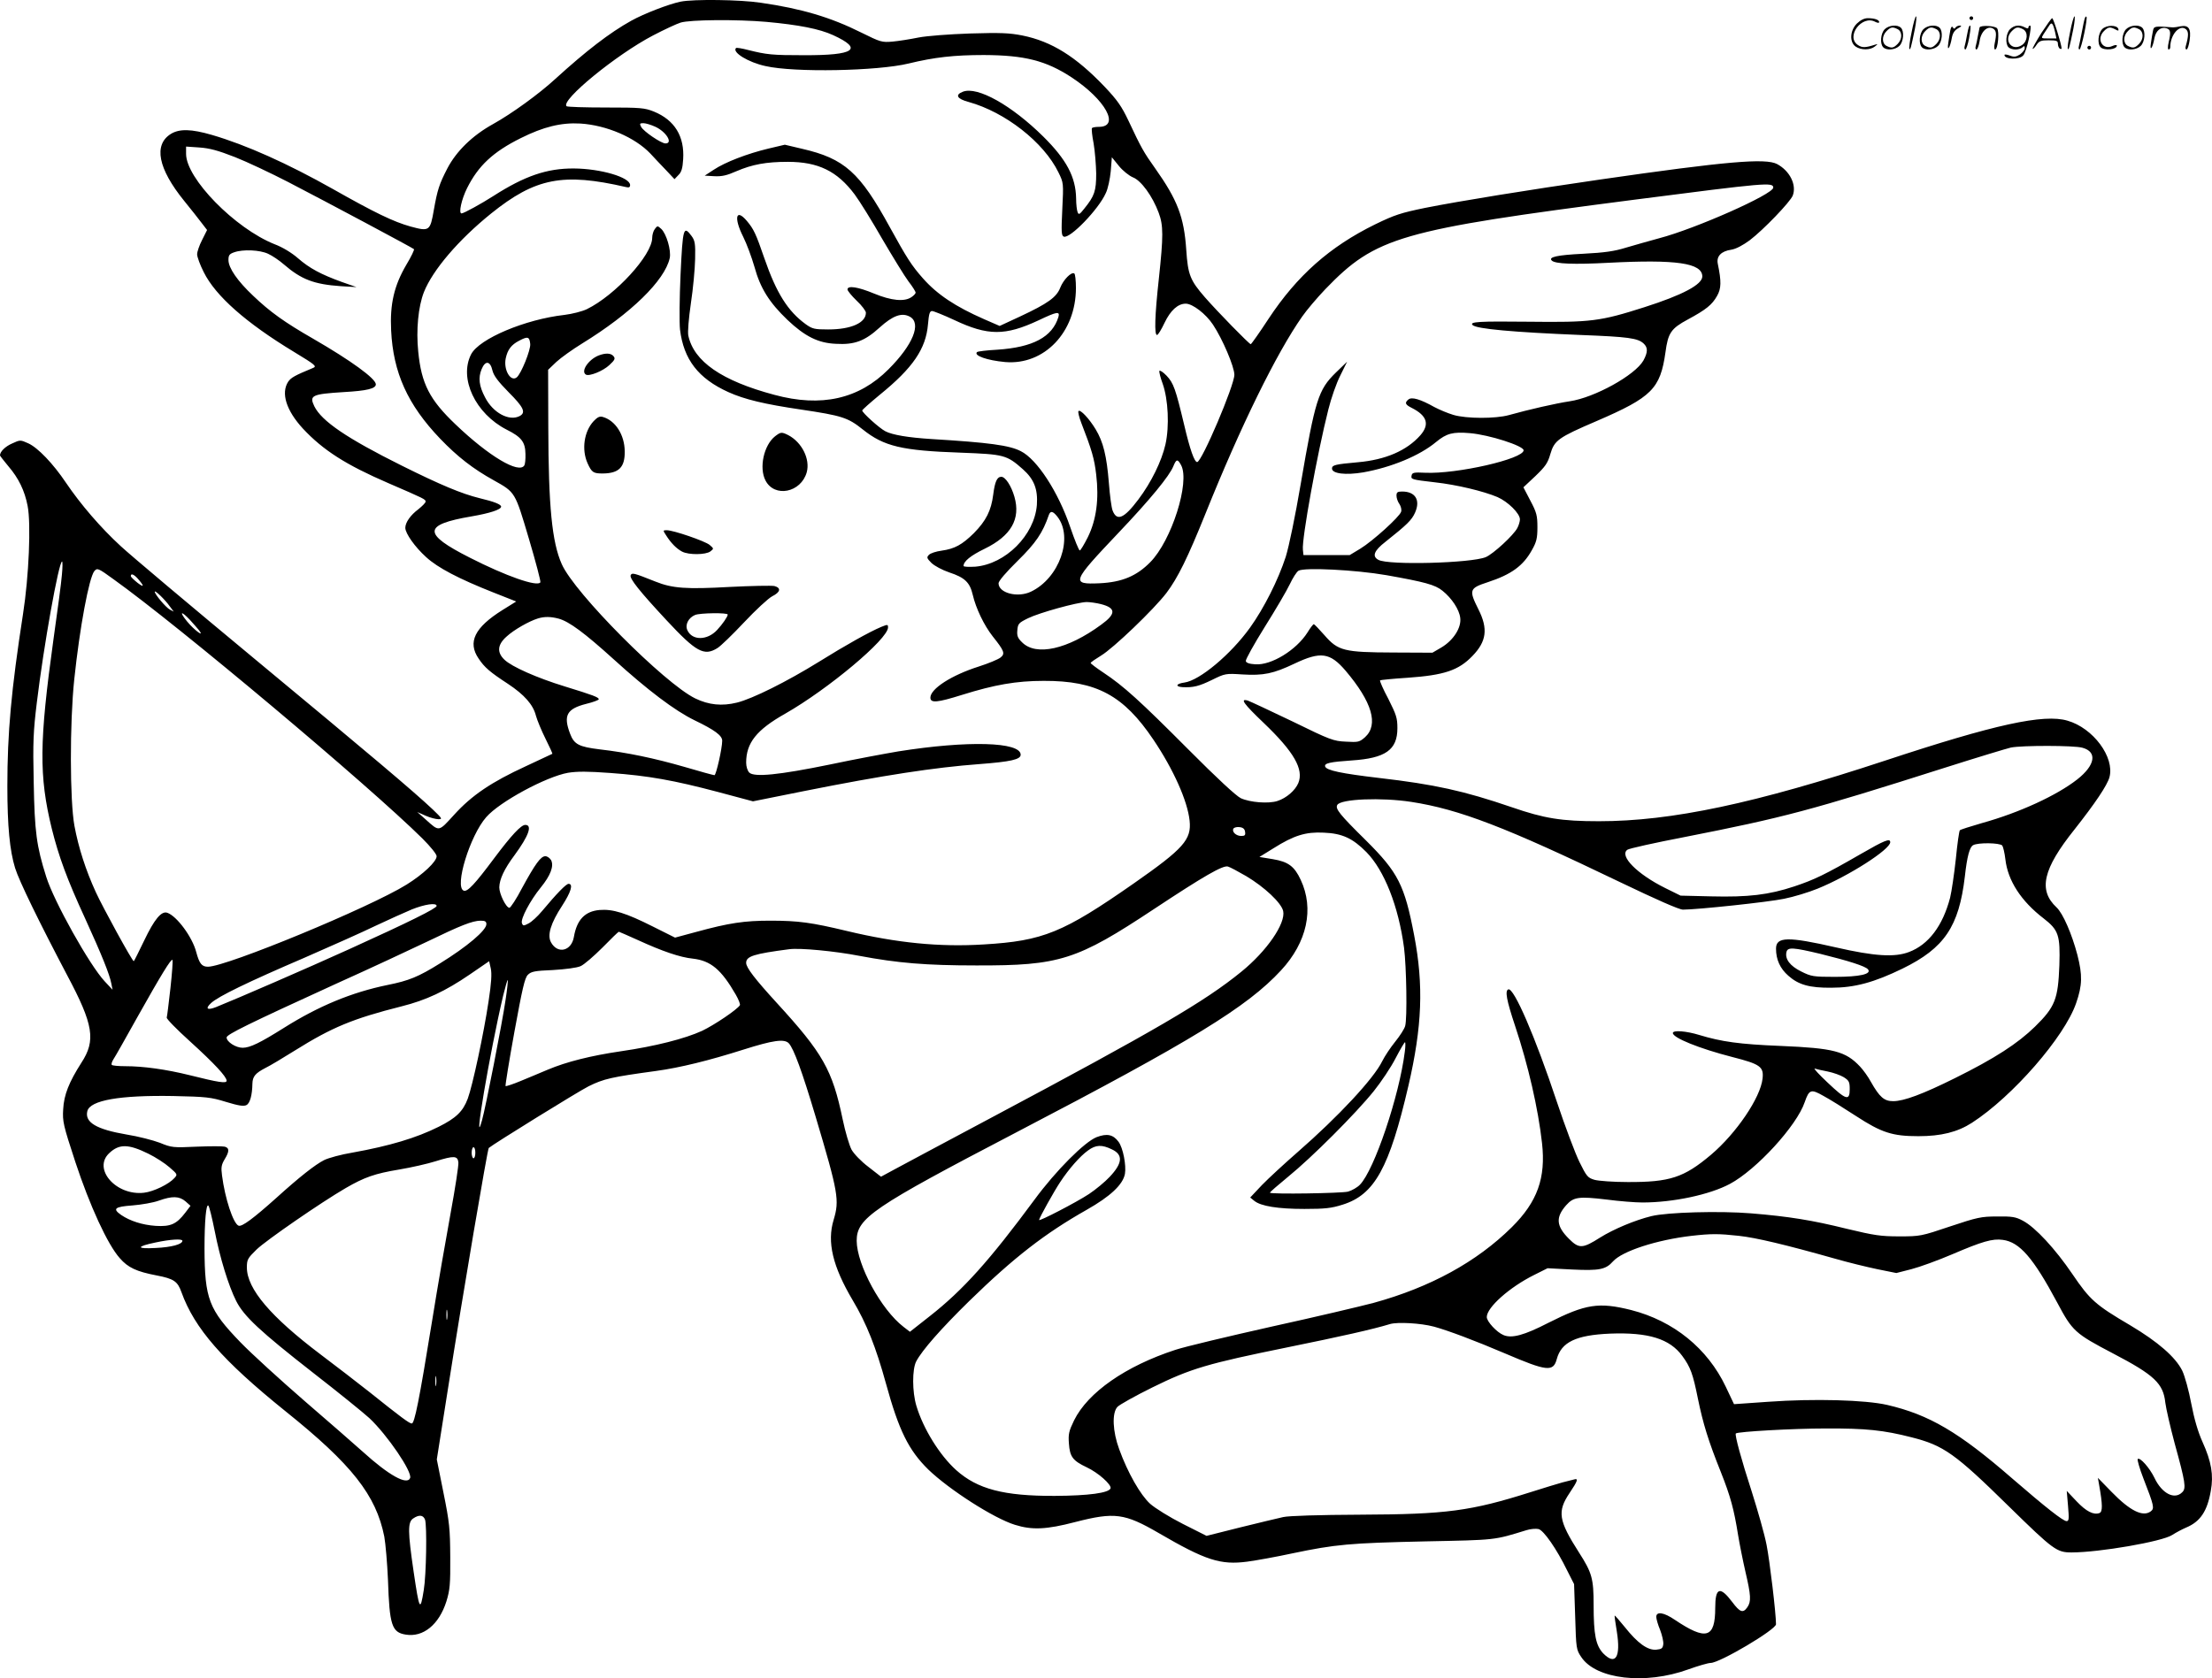 <svg version="1.0" xmlns="http://www.w3.org/2000/svg"
  viewBox="0 0 1200.645 911.172"
 preserveAspectRatio="xMidYMid meet">
<g transform="translate(-0,911.874) scale(0.1,-0.1)"
fill="#000000" stroke="none">
<path d="M3695 9110 c-64 -13 -201 -66 -269 -104 -117 -65 -245 -164 -411
-315 -89 -82 -238 -190 -339 -246 -112 -62 -199 -147 -248 -241 -44 -85 -54
-117 -73 -224 -20 -116 -24 -119 -127 -91 -93 26 -194 75 -422 204 -245 138
-470 239 -655 293 -113 33 -177 34 -223 6 -96 -59 -70 -189 71 -363 36 -44 79
-99 95 -120 l30 -39 -27 -54 c-15 -29 -27 -64 -27 -78 0 -14 16 -58 36 -97 64
-129 229 -275 490 -433 117 -71 125 -78 103 -87 -99 -41 -119 -52 -135 -75
-40 -62 -10 -156 80 -254 110 -118 234 -197 463 -296 199 -86 203 -88 203
-101 0 -6 -18 -24 -39 -41 -43 -32 -71 -72 -71 -101 0 -30 52 -104 113 -159
63 -58 178 -118 365 -192 l124 -49 -74 -46 c-152 -95 -191 -175 -130 -264 32
-48 61 -73 159 -137 89 -59 137 -113 152 -173 7 -25 30 -81 52 -125 22 -44 39
-81 37 -82 -2 -1 -66 -31 -143 -67 -187 -86 -294 -158 -390 -264 -86 -94 -79
-93 -155 -25 l-45 40 45 -20 c25 -11 56 -19 70 -19 23 0 20 4 -31 53 -106 100
-336 294 -964 815 -346 287 -675 564 -729 614 -110 101 -218 227 -298 345 -69
103 -153 191 -205 214 -42 19 -44 19 -87 -1 -37 -16 -66 -44 -66 -65 0 -2 20
-28 45 -58 56 -65 89 -133 105 -216 19 -97 7 -382 -25 -587 -64 -413 -85 -645
-85 -935 0 -216 13 -350 42 -444 22 -71 131 -294 282 -581 144 -270 157 -355
78 -476 -67 -105 -95 -174 -99 -253 -4 -66 0 -85 66 -286 79 -239 175 -448
241 -522 45 -52 91 -73 200 -94 94 -18 114 -32 135 -91 71 -197 223 -371 563
-645 363 -291 493 -457 538 -682 7 -39 16 -145 20 -236 8 -245 21 -284 96
-296 95 -16 181 54 221 180 19 62 22 92 21 241 -1 154 -4 187 -37 350 l-36
180 60 380 c84 534 215 1304 222 1311 24 21 486 307 542 335 83 41 124 50 365
83 132 18 289 57 475 116 161 51 223 60 247 34 27 -30 72 -153 144 -394 125
-419 131 -457 99 -564 -37 -121 -5 -253 103 -436 76 -127 127 -257 181 -453
70 -255 123 -362 230 -467 113 -109 356 -265 470 -300 93 -29 170 -26 327 15
214 55 268 48 454 -60 254 -148 335 -174 480 -155 46 6 157 26 245 45 234 49
311 56 720 65 390 8 372 6 551 61 22 7 51 9 65 6 28 -7 98 -107 156 -226 l37
-73 6 -178 c5 -172 6 -178 33 -218 80 -121 347 -152 581 -67 53 19 108 35 121
35 50 0 355 181 355 210 0 59 -34 344 -51 430 -11 58 -48 187 -80 288 -57 175
-94 311 -87 318 11 10 311 27 488 27 217 1 314 -9 466 -48 174 -44 236 -88
529 -376 241 -236 259 -249 339 -249 151 0 493 59 547 95 20 13 54 31 75 40
77 32 115 89 134 199 16 86 3 160 -45 266 -24 53 -45 124 -61 208 -13 70 -35
150 -49 179 -37 74 -131 156 -282 246 -189 111 -219 138 -314 278 -93 137
-202 255 -269 290 -39 21 -58 24 -140 23 -87 0 -108 -5 -255 -54 -157 -53
-163 -54 -275 -54 -101 0 -135 5 -285 41 -190 47 -314 67 -520 84 -170 14
-455 6 -541 -15 -90 -22 -206 -71 -278 -116 -96 -61 -115 -62 -170 -7 -69 69
-73 116 -15 182 40 45 68 49 219 31 68 -9 156 -16 195 -16 166 0 365 42 475
101 144 77 363 316 406 444 24 69 34 72 101 34 32 -17 112 -67 178 -110 138
-90 197 -109 338 -109 123 0 212 22 291 73 221 143 502 466 565 649 34 98 35
152 7 262 -30 114 -78 225 -113 258 -101 94 -74 209 97 423 112 142 178 240
190 284 29 108 -88 267 -228 307 -129 38 -394 -20 -987 -216 -709 -234 -1163
-330 -1556 -330 -203 0 -297 15 -473 76 -260 89 -419 124 -721 159 -204 24
-285 41 -292 62 -6 18 27 25 144 33 183 12 248 57 248 175 0 56 -6 73 -49 159
-28 52 -48 98 -45 101 3 2 70 9 150 14 198 14 276 40 351 118 77 79 86 148 33
253 -53 106 -50 115 51 148 128 42 192 89 239 174 25 44 30 64 30 124 0 63 -4
80 -38 144 l-38 73 65 61 c54 52 67 70 81 119 22 75 42 90 252 180 299 129
345 175 373 373 14 105 30 129 121 178 100 54 132 80 159 128 23 40 24 78 4
175 -8 40 18 68 73 76 26 4 63 24 100 51 75 57 220 208 234 243 22 58 -16 134
-85 171 -62 33 -276 15 -961 -84 -393 -57 -758 -116 -950 -154 -131 -27 -165
-38 -270 -89 -247 -121 -425 -279 -580 -514 -49 -75 -93 -137 -96 -137 -8 0
-181 177 -249 255 -80 92 -92 122 -101 257 -12 179 -48 272 -169 443 -62 87
-76 112 -144 257 -38 80 -60 112 -132 188 -155 162 -286 244 -444 276 -71 14
-118 16 -285 11 -114 -4 -234 -13 -280 -22 -44 -9 -107 -19 -140 -22 -58 -5
-65 -3 -170 49 -166 83 -324 130 -546 162 -112 17 -364 20 -434 6z m465 -110
c175 -16 288 -38 362 -72 166 -76 117 -110 -158 -109 -173 0 -202 3 -302 28
-34 9 -65 14 -67 11 -23 -23 67 -78 160 -98 157 -36 609 -27 777 14 140 34
247 46 408 46 221 -1 337 -30 476 -121 184 -121 266 -269 148 -269 -18 0 -35
-3 -37 -7 -3 -5 1 -42 9 -83 7 -41 13 -115 14 -163 0 -95 -9 -122 -64 -190
-26 -33 -31 -36 -37 -20 -4 10 -8 43 -8 74 -2 117 -52 211 -178 336 -172 170
-357 274 -436 244 -45 -17 -33 -39 31 -56 198 -55 407 -218 487 -382 28 -57
28 -58 21 -200 -6 -123 -5 -144 8 -149 33 -13 189 148 228 236 12 24 23 78 27
119 l6 76 38 -47 c21 -26 55 -53 76 -62 45 -17 107 -103 140 -192 26 -69 26
-127 1 -359 -22 -200 -25 -305 -10 -305 6 0 24 30 41 66 32 67 72 104 115 104
37 0 109 -55 148 -114 52 -78 116 -229 116 -272 0 -58 -177 -474 -202 -474
-15 0 -39 68 -70 200 -47 197 -58 229 -96 269 -19 20 -37 31 -39 26 -2 -6 6
-38 18 -70 30 -85 37 -230 15 -329 -21 -92 -77 -206 -147 -299 -78 -104 -117
-120 -140 -60 -6 15 -15 82 -20 148 -12 150 -31 225 -72 293 -35 58 -83 109
-93 99 -4 -4 3 -33 15 -64 57 -147 71 -194 81 -281 16 -133 1 -245 -45 -339
-20 -40 -40 -73 -44 -73 -5 0 -28 57 -52 127 -65 191 -180 368 -268 412 -62
32 -172 47 -486 66 -125 8 -210 22 -249 42 -32 16 -126 101 -126 113 0 4 43
42 95 85 180 146 251 250 262 383 5 56 9 72 22 72 8 0 63 -22 121 -49 182 -86
276 -86 456 -2 101 48 118 51 109 19 -33 -109 -138 -165 -332 -178 -56 -3
-106 -9 -110 -13 -19 -19 55 -45 153 -54 212 -18 384 162 384 402 0 41 -4 76
-9 79 -16 10 -59 -34 -76 -77 -20 -52 -67 -86 -219 -157 l-110 -51 -85 37
c-155 68 -254 134 -331 221 -62 70 -88 111 -180 278 -163 298 -246 373 -477
426 l-93 22 -89 -21 c-113 -27 -234 -73 -297 -115 l-49 -32 52 -3 c41 -2 68 4
120 27 86 37 162 51 279 51 165 0 268 -50 363 -177 27 -36 95 -146 151 -244
57 -97 120 -200 141 -228 22 -28 39 -56 39 -61 0 -5 -10 -16 -22 -24 -38 -27
-110 -20 -204 19 -87 36 -144 45 -144 22 0 -7 23 -35 50 -61 28 -26 50 -56 50
-65 0 -55 -80 -91 -205 -91 -74 0 -86 3 -121 28 -98 71 -160 170 -225 358 -46
134 -58 159 -95 203 -60 71 -72 17 -20 -86 19 -38 46 -111 61 -163 32 -117 81
-194 179 -288 95 -90 167 -126 263 -130 101 -6 157 15 237 88 73 66 121 83
165 59 64 -36 16 -153 -116 -285 -161 -162 -365 -208 -620 -139 -285 76 -437
181 -467 322 -4 18 2 93 14 175 12 79 22 187 23 240 2 84 -1 100 -19 125 -44
59 -48 46 -60 -207 -6 -129 -7 -265 -3 -301 20 -162 99 -265 262 -339 88 -40
198 -66 395 -95 221 -33 254 -43 335 -108 115 -92 212 -115 532 -126 235 -9
249 -12 337 -90 61 -54 82 -109 76 -194 -13 -164 -170 -321 -334 -335 -36 -2
-64 -1 -64 4 0 25 38 56 114 93 144 70 197 162 162 283 -17 59 -49 108 -71
108 -23 0 -35 -26 -44 -97 -11 -87 -39 -142 -105 -209 -64 -63 -104 -85 -175
-95 -30 -4 -61 -14 -69 -23 -13 -13 -12 -18 14 -44 17 -16 58 -38 96 -51 85
-28 112 -54 128 -122 17 -73 61 -165 108 -225 63 -79 69 -94 43 -115 -12 -10
-65 -32 -118 -49 -148 -47 -263 -121 -263 -169 0 -31 38 -27 172 15 176 55
294 76 443 76 287 1 434 -79 596 -320 109 -162 185 -333 196 -439 11 -103 -33
-152 -302 -340 -384 -268 -493 -313 -815 -332 -240 -15 -472 8 -743 73 -192
46 -263 56 -416 56 -140 0 -223 -12 -402 -61 l-115 -31 -120 60 c-147 74 -218
96 -290 90 -79 -7 -123 -53 -139 -146 -13 -77 -88 -95 -124 -30 -22 39 -2 104
60 199 48 74 62 119 35 119 -13 0 -63 -51 -144 -148 -24 -29 -57 -59 -73 -67
-27 -14 -30 -14 -36 1 -9 23 45 124 102 194 53 65 73 117 56 149 -7 11 -20 21
-31 21 -25 0 -55 -42 -126 -172 -31 -60 -63 -108 -69 -108 -18 0 -55 75 -55
111 1 44 27 100 83 175 77 105 98 164 58 164 -23 0 -75 -56 -168 -180 -105
-141 -146 -185 -166 -177 -52 20 34 299 122 399 73 84 326 220 444 241 51 8
106 8 229 -1 208 -15 346 -40 584 -103 l191 -51 279 56 c431 86 708 128 948
146 171 13 226 25 226 51 0 70 -287 78 -665 18 -71 -12 -238 -43 -370 -71
-278 -57 -411 -70 -438 -44 -10 10 -17 33 -17 54 0 107 56 178 212 266 233
133 558 405 558 468 0 17 -2 17 -37 3 -64 -27 -193 -99 -339 -190 -173 -107
-359 -200 -444 -221 -81 -20 -153 -13 -227 23 -167 82 -655 572 -724 729 -53
119 -72 313 -73 742 l-1 313 45 43 c25 23 88 68 140 100 265 163 448 342 475
463 9 42 -18 133 -46 159 -20 18 -21 18 -35 -1 -8 -10 -14 -32 -14 -47 0 -94
-201 -313 -355 -388 -25 -12 -80 -26 -121 -31 -213 -24 -463 -129 -507 -214
-67 -131 23 -322 193 -409 80 -40 101 -67 102 -132 1 -28 -2 -56 -6 -62 -29
-48 -193 50 -373 222 -141 134 -186 221 -203 396 -12 117 0 244 31 323 48 120
187 283 364 426 241 194 391 223 733 144 16 -4 22 -1 22 11 0 42 -159 89 -305
90 -147 1 -268 -41 -438 -150 -64 -41 -160 -94 -172 -94 -17 0 0 77 30 137 61
122 141 197 292 272 122 61 219 85 323 79 142 -9 296 -75 380 -163 20 -22 58
-62 84 -89 l47 -50 21 22 c17 16 23 37 26 86 8 124 -46 213 -159 259 -50 20
-70 22 -261 22 -113 0 -209 3 -213 7 -33 32 270 280 469 384 61 32 128 63 150
70 51 16 306 18 466 4z m-604 -569 c60 -27 99 -91 56 -91 -23 0 -119 65 -132
90 -9 17 -8 20 12 20 13 0 42 -9 64 -19z m-2281 -165 c66 -26 197 -88 290
-136 216 -112 675 -357 682 -364 3 -3 -15 -41 -41 -84 -67 -114 -90 -214 -83
-357 11 -230 90 -404 266 -588 94 -98 179 -164 291 -226 118 -66 115 -62 191
-318 37 -125 65 -231 62 -236 -16 -26 -187 34 -383 134 -257 130 -255 179 9
224 99 17 161 37 161 53 0 12 -37 27 -117 46 -97 24 -210 71 -423 177 -297
148 -434 241 -474 322 -28 59 -14 66 160 77 126 7 174 19 174 42 0 31 -135
129 -339 247 -157 90 -236 147 -327 234 -85 80 -134 151 -134 194 0 26 5 33
31 42 48 17 139 13 184 -8 22 -10 61 -36 86 -58 95 -82 164 -108 309 -118 l85
-5 -80 28 c-113 41 -175 74 -238 129 -33 29 -84 60 -127 76 -215 86 -480 357
-480 490 l0 40 73 -5 c55 -4 100 -16 192 -52z m8350 -166 c0 -36 -424 -224
-620 -275 -55 -15 -136 -38 -180 -51 -61 -19 -114 -27 -232 -33 -142 -7 -190
-18 -170 -37 18 -18 120 -22 307 -12 368 19 509 -1 510 -74 0 -44 -107 -101
-314 -167 -241 -77 -290 -83 -628 -79 -270 3 -323 0 -305 -18 20 -21 221 -39
587 -54 258 -10 309 -17 341 -46 24 -22 24 -47 -1 -93 -46 -80 -265 -201 -400
-221 -74 -11 -223 -45 -330 -75 -72 -20 -230 -20 -301 1 -30 9 -76 28 -104 43
-75 42 -122 56 -140 41 -22 -18 -18 -28 18 -46 83 -42 98 -89 47 -148 -74 -84
-190 -134 -340 -147 -122 -11 -140 -15 -140 -34 0 -28 74 -37 169 -21 152 27
306 90 396 165 57 47 91 56 184 48 105 -9 291 -69 291 -93 0 -47 -363 -130
-535 -122 -60 3 -70 1 -73 -15 -4 -21 -2 -22 127 -37 118 -13 263 -48 339 -80
57 -25 122 -89 122 -121 0 -11 -6 -32 -14 -47 -21 -40 -130 -140 -171 -158
-79 -33 -529 -45 -583 -15 -36 19 -24 50 38 98 117 93 143 118 161 159 30 68
1 114 -70 114 -26 0 -31 -4 -31 -23 0 -12 7 -33 16 -45 8 -12 13 -31 9 -42 -9
-28 -154 -159 -221 -200 l-58 -35 -126 0 -125 0 -3 29 c-7 57 78 524 138 761
15 61 44 144 65 185 l37 75 -61 -59 c-96 -94 -112 -146 -191 -606 -30 -176
-63 -335 -81 -394 -41 -126 -118 -279 -194 -385 -105 -146 -274 -287 -356
-298 -45 -6 -52 -22 -11 -25 59 -3 90 5 160 39 71 35 75 36 165 30 116 -7 168
4 284 59 141 67 192 60 276 -38 145 -171 181 -294 106 -362 -30 -26 -36 -28
-103 -24 -68 3 -85 9 -291 110 -121 58 -230 109 -242 113 -45 13 -22 -18 87
-122 163 -156 218 -251 187 -326 -17 -40 -64 -81 -113 -97 -48 -16 -149 -8
-199 15 -25 12 -129 108 -285 265 -263 264 -351 344 -461 417 -38 25 -69 49
-69 52 0 4 25 21 56 40 67 40 286 250 355 340 62 82 116 192 213 433 190 473
385 870 524 1068 25 36 82 103 126 149 274 284 403 321 1681 486 713 92 750
95 750 65z m-6747 -849 c3 -32 -49 -161 -73 -181 -33 -27 -73 41 -60 103 10
47 30 74 73 96 47 25 56 22 60 -18z m-205 -144 c7 -28 30 -59 88 -118 81 -81
95 -110 60 -129 -57 -30 -145 17 -188 101 -33 62 -38 107 -19 153 20 49 47 46
59 -7z m3738 -514 c49 -92 -52 -410 -168 -527 -74 -75 -153 -108 -274 -114
-158 -7 -152 6 102 274 172 181 277 309 298 362 16 39 23 40 42 5z m-672 -279
c89 -113 11 -335 -144 -408 -72 -34 -175 -7 -175 46 0 12 40 59 103 121 99 97
137 153 170 250 9 24 22 21 46 -9z m-5403 -316 c-3 -39 -24 -198 -46 -352 -77
-555 -79 -740 -9 -1026 38 -152 82 -273 182 -490 89 -195 132 -302 141 -350
l7 -35 -43 46 c-82 88 -275 433 -317 567 -53 168 -63 243 -68 512 -5 222 -2
279 17 435 37 307 119 765 137 765 3 0 3 -32 -1 -72z m280 -24 c355 -254 1386
-1120 1677 -1408 45 -45 77 -85 77 -96 0 -29 -73 -98 -163 -154 -199 -124
-976 -445 -1078 -446 -34 0 -47 17 -64 80 -21 81 -105 195 -157 213 -32 11
-70 -35 -125 -150 -30 -62 -55 -113 -57 -113 -8 0 -167 290 -206 375 -55 120
-94 242 -116 360 -25 136 -26 557 -1 795 30 284 80 551 109 588 16 18 20 17
104 -44z m6909 22 c208 -37 265 -52 305 -85 50 -40 91 -102 96 -147 7 -53 -37
-122 -103 -161 l-48 -28 -210 1 c-271 1 -302 9 -376 94 -29 33 -55 60 -58 60
-3 0 -19 -20 -34 -45 -61 -96 -196 -179 -283 -173 -34 2 -50 8 -52 18 -1 9 45
92 103 185 59 94 120 198 136 232 16 34 37 67 47 73 31 19 310 5 477 -24z
m-6778 -18 c37 -42 37 -52 0 -24 -20 16 -37 32 -37 37 0 16 16 10 37 -13z
m175 -152 l21 -28 -21 11 c-21 11 -82 83 -82 97 0 11 57 -44 82 -80z m5053 13
c83 -21 84 -53 2 -112 -182 -134 -353 -172 -429 -96 -24 23 -29 36 -26 66 3
35 7 40 58 65 61 30 267 87 318 88 18 0 53 -5 77 -11z m-4944 -86 c19 -21 42
-47 50 -57 31 -41 -27 2 -65 48 -45 55 -34 61 15 9z m2001 7 c58 -16 141 -78
298 -220 186 -169 333 -280 440 -332 110 -53 150 -83 150 -111 0 -41 -33 -187
-42 -187 -5 0 -79 20 -163 45 -163 47 -311 78 -459 95 -114 14 -140 27 -162
86 -37 98 -18 134 87 161 38 9 69 21 69 25 0 11 -29 22 -185 70 -150 46 -288
107 -327 145 -42 40 -38 82 12 126 39 36 121 83 170 98 36 11 70 10 112 -1z
m8271 -701 c82 -22 70 -95 -28 -172 -111 -87 -315 -181 -517 -237 -62 -18
-116 -35 -120 -39 -4 -3 -14 -74 -22 -156 -9 -83 -23 -177 -31 -210 -40 -153
-117 -255 -223 -295 -78 -30 -188 -23 -397 25 -262 60 -325 58 -325 -7 0 -59
22 -108 67 -147 55 -49 115 -66 233 -65 127 0 233 29 387 104 227 111 306 228
338 500 12 109 26 160 45 170 27 15 145 13 158 -2 5 -7 13 -41 17 -75 13 -115
85 -227 208 -321 81 -63 90 -91 85 -254 -7 -184 -23 -226 -132 -333 -94 -92
-219 -173 -435 -280 -173 -86 -277 -125 -335 -125 -49 0 -74 22 -121 105 -15
28 -42 65 -59 83 -78 83 -143 100 -431 112 -224 9 -321 23 -440 59 -71 22
-145 28 -145 11 0 -26 143 -84 322 -130 153 -39 172 -53 165 -117 -11 -104
-143 -298 -280 -414 -147 -124 -224 -149 -452 -148 -77 0 -158 6 -180 12 -37
11 -43 18 -82 97 -23 47 -78 193 -122 325 -118 355 -234 623 -264 612 -19 -7
-10 -58 37 -199 71 -213 125 -448 146 -636 21 -189 -25 -318 -164 -456 -190
-188 -441 -326 -750 -411 -68 -18 -317 -77 -554 -129 -236 -53 -471 -109 -522
-126 -270 -88 -475 -231 -550 -383 -28 -58 -32 -74 -28 -126 5 -72 21 -93 97
-129 62 -29 135 -94 129 -114 -9 -25 -118 -40 -303 -41 -277 -1 -420 37 -535
140 -90 81 -179 225 -216 349 -23 77 -23 198 -1 241 32 61 136 179 288 328
243 237 411 367 637 495 129 73 197 137 208 195 8 46 -10 142 -35 175 -29 39
-62 46 -118 25 -65 -25 -222 -182 -338 -340 -243 -329 -387 -490 -568 -632
l-108 -85 -35 27 c-121 93 -253 336 -254 467 0 123 85 181 865 588 955 498
1254 681 1438 880 142 153 181 335 107 492 -34 73 -67 98 -151 112 l-73 12 76
47 c111 70 175 90 273 85 100 -4 157 -30 232 -106 97 -99 174 -294 204 -519
13 -101 18 -385 6 -425 -4 -15 -28 -53 -54 -85 -26 -32 -57 -79 -70 -105 -45
-94 -239 -302 -458 -493 -71 -62 -159 -143 -195 -180 l-64 -68 22 -18 c36 -29
128 -44 272 -44 113 0 147 4 207 23 174 54 254 199 358 647 74 320 83 543 31
815 -52 273 -87 342 -261 515 -144 142 -169 173 -156 194 20 32 239 41 401 16
260 -40 513 -137 1134 -436 198 -95 320 -149 341 -149 77 0 464 41 549 59 51
10 133 35 182 55 170 69 394 213 394 252 0 23 -30 11 -160 -64 -194 -112 -253
-140 -361 -176 -139 -46 -250 -59 -451 -54 l-166 4 -83 41 c-153 76 -251 175
-206 208 9 7 149 38 310 69 540 106 686 145 1412 376 176 56 338 105 360 110
59 12 344 12 388 -1z m-4545 -456 c3 -19 -1 -23 -21 -23 -28 0 -52 23 -42 40
4 6 19 10 33 8 19 -2 28 -10 30 -25z m6 -241 c99 -59 191 -145 201 -190 14
-67 -89 -217 -227 -329 -200 -163 -466 -318 -1358 -793 -250 -133 -487 -260
-526 -281 l-72 -39 -68 53 c-40 30 -79 71 -92 94 -12 23 -34 96 -48 164 -56
269 -107 359 -359 634 -116 127 -165 190 -165 216 0 36 42 49 233 74 58 8 248
-10 382 -36 207 -39 361 -52 635 -52 452 -1 544 28 965 307 269 178 373 238
400 230 11 -3 56 -27 99 -52z m-4394 -162 c0 -13 -149 -87 -473 -234 -229
-104 -607 -268 -724 -315 -48 -19 -61 -9 -27 22 39 36 197 113 507 246 142 62
315 139 385 173 70 33 159 73 197 89 70 28 135 38 135 19z m270 -99 c0 -33
-103 -121 -252 -213 -117 -73 -169 -94 -284 -117 -195 -40 -374 -114 -563
-233 -129 -81 -184 -108 -224 -108 -37 0 -87 32 -87 56 0 16 118 74 593 291
187 84 409 188 495 229 184 89 245 113 290 114 25 0 32 -4 32 -19z m824 -87
c131 -60 227 -93 296 -100 98 -11 155 -59 234 -196 15 -26 25 -52 22 -57 -15
-24 -138 -107 -205 -139 -94 -43 -255 -84 -441 -111 -163 -24 -295 -57 -397
-100 -37 -16 -103 -43 -146 -61 -43 -18 -80 -30 -83 -28 -2 3 19 135 48 294
43 235 56 293 73 310 18 18 37 22 136 26 67 4 130 12 150 21 19 8 72 54 119
101 46 47 86 86 89 86 2 0 49 -21 105 -46z m6416 -74 c154 -38 245 -67 259
-84 22 -26 -45 -41 -179 -41 -117 0 -129 2 -183 29 -61 30 -90 68 -80 107 7
26 36 24 183 -11z m-8955 -187 c-9 -81 -18 -153 -20 -159 -2 -7 55 -65 127
-130 132 -120 198 -191 198 -213 0 -16 -44 -9 -200 30 -129 32 -252 49 -351
49 -36 0 -69 3 -72 7 -4 3 0 17 9 31 9 13 67 116 130 229 128 228 183 318 190
310 3 -3 -2 -72 -11 -154z m1727 -70 c-26 -175 -87 -459 -113 -529 -26 -70
-64 -106 -158 -153 -122 -61 -267 -104 -467 -140 -61 -10 -131 -29 -155 -41
-49 -25 -133 -91 -259 -205 -125 -112 -187 -158 -205 -151 -29 11 -74 148 -90
273 -6 44 -3 58 14 87 26 42 27 62 1 69 -12 3 -80 3 -153 0 -127 -6 -136 -5
-199 21 -37 14 -118 35 -181 45 -164 28 -228 66 -213 127 15 59 176 87 466 82
179 -4 203 -6 287 -32 69 -21 96 -25 111 -17 19 10 31 54 32 116 1 39 16 57
70 85 25 12 98 56 162 96 200 125 313 172 578 239 132 33 237 82 370 173 l105
72 9 -40 c6 -28 3 -79 -12 -177z m92 6 c-18 -124 -108 -583 -128 -654 -51
-182 42 368 115 678 12 49 23 87 25 85 2 -2 -3 -51 -12 -109z m4881 -281 c-30
-240 -165 -640 -243 -721 -14 -15 -44 -32 -65 -38 -36 -9 -415 -15 -424 -6 -2
2 43 41 99 87 127 103 368 344 465 465 40 50 93 129 118 178 25 48 48 87 51
87 3 0 3 -24 -1 -52z m2296 -107 c30 -6 69 -20 87 -31 28 -18 32 -25 32 -65 0
-65 -20 -59 -120 36 -47 44 -78 78 -70 76 9 -3 40 -10 71 -16z m-9116 -446
c39 -19 90 -52 115 -74 44 -38 44 -39 27 -58 -29 -33 -113 -74 -165 -80 -151
-18 -281 129 -189 215 54 51 104 50 212 -3z m5231 23 c61 -29 57 -75 -13 -149
-25 -27 -76 -69 -112 -93 -70 -46 -271 -150 -271 -141 0 10 82 157 114 205 48
73 108 141 151 172 43 32 76 33 131 6z m-3456 -18 c0 -16 -4 -30 -10 -30 -5 0
-10 14 -10 30 0 17 5 30 10 30 6 0 10 -13 10 -30z m-92 -52 c2 -15 -17 -139
-42 -275 -25 -136 -71 -401 -101 -588 -70 -432 -95 -555 -110 -555 -13 0 -60
35 -230 171 -66 52 -185 144 -265 204 -270 204 -400 356 -400 472 0 43 4 50
53 98 52 50 349 255 483 333 102 59 158 79 291 101 65 11 154 31 198 45 99 31
119 30 123 -6z m-1481 -212 l27 -24 -28 -37 c-48 -63 -80 -77 -161 -72 -73 5
-140 27 -187 59 -49 34 -36 45 61 52 49 4 113 15 143 26 73 26 111 25 145 -4z
m158 -159 c29 -149 75 -298 117 -382 42 -83 130 -165 418 -390 134 -104 271
-215 305 -246 97 -91 234 -292 221 -325 -16 -41 -116 15 -256 142 -47 42 -191
168 -320 279 -129 112 -285 254 -345 316 -172 178 -194 236 -195 509 0 150 9
245 21 233 5 -5 20 -66 34 -136z m8273 -28 c93 -10 253 -48 522 -124 69 -20
172 -45 229 -57 l104 -21 82 21 c46 12 145 48 222 81 161 69 218 86 274 78 91
-12 165 -97 295 -340 83 -156 96 -168 304 -277 224 -117 272 -163 283 -267 4
-32 27 -132 51 -222 58 -210 63 -243 41 -264 -42 -43 -111 -7 -151 78 -26 54
-79 114 -91 102 -3 -4 10 -51 31 -105 58 -149 61 -163 40 -179 -43 -32 -113 3
-213 106 l-74 76 7 -40 c19 -106 19 -144 2 -151 -32 -12 -72 8 -125 64 l-53
56 7 -82 c6 -70 5 -82 -8 -82 -19 0 -115 76 -292 229 -293 255 -454 349 -682
402 -118 27 -395 35 -645 17 l-186 -13 -45 95 c-99 208 -283 357 -513 416
-176 44 -247 33 -449 -69 -132 -68 -199 -86 -244 -67 -37 15 -91 74 -91 98 0
52 123 162 258 229 l72 36 135 -7 c146 -7 181 0 220 44 50 56 237 117 427 139
106 12 147 12 256 0z m-8448 -27 c0 -19 -59 -35 -145 -39 -107 -6 -107 8 0 30
79 17 145 21 145 9z m1437 -424 c-2 -13 -4 -3 -4 22 0 25 2 35 4 23 2 -13 2
-33 0 -45z m5356 -42 c77 -21 223 -76 387 -146 227 -97 261 -101 280 -30 25
92 104 130 289 138 208 8 324 -28 392 -121 45 -61 58 -98 85 -232 28 -136 56
-228 125 -400 52 -131 71 -202 93 -340 8 -49 26 -139 40 -200 30 -128 32 -162
10 -193 -23 -33 -40 -27 -81 28 -67 89 -93 80 -93 -31 0 -165 -49 -179 -219
-65 -60 41 -101 47 -101 16 0 -10 9 -43 21 -71 11 -29 19 -64 17 -78 -3 -22
-9 -26 -38 -29 -47 -4 -101 35 -171 123 -29 35 -53 64 -55 62 -1 -1 4 -40 12
-87 22 -139 -7 -186 -74 -118 -40 43 -52 100 -52 263 0 143 -9 175 -79 284
-112 175 -119 223 -52 323 45 67 50 82 24 74 -10 -3 -38 -10 -63 -16 -25 -7
-101 -30 -170 -52 -328 -104 -459 -121 -925 -123 -225 -1 -390 -6 -420 -13
-27 -6 -132 -31 -233 -56 l-183 -46 -129 65 c-71 36 -150 85 -177 109 -53 48
-122 169 -168 296 -36 97 -40 197 -10 230 11 12 97 60 190 106 209 103 298
129 735 218 290 59 464 98 555 126 41 12 167 5 238 -14z m-5416 -318 c-2 -13
-4 -3 -4 22 0 25 2 35 4 23 2 -13 2 -33 0 -45z m-60 -730 c11 -33 7 -300 -7
-383 -19 -119 -24 -110 -55 101 -32 218 -32 268 -3 288 32 22 55 20 65 -6z
M3250 7189 c-56 -22 -99 -86 -70 -104 18 -11 93 19 128 52 29 27 33 35 22 48
-14 17 -43 18 -80 4z M3222 6832 c-52 -56 -66 -154 -33 -228 23 -51 32 -56 83
-56 88 1 120 34 119 120 -1 90 -50 167 -119 187 -17 5 -29 -1 -50 -23z M4207
6750 c-61 -48 -88 -171 -52 -240 49 -95 193 -66 224 45 19 71 -26 162 -100
201 -36 18 -41 18 -72 -6z M3615 6213 c27 -43 57 -73 87 -89 36 -19 129 -18
154 1 19 15 19 15 -4 35 -25 21 -197 80 -233 80 -21 0 -21 -1 -4 -27z M3423
5995 c-6 -18 48 -86 195 -244 161 -173 204 -196 276 -151 17 10 82 73 145 140
62 66 131 130 152 141 46 23 50 46 12 56 -16 3 -125 1 -243 -5 -234 -13 -310
-8 -402 29 -118 47 -128 50 -135 34z m527 -213 c0 -11 -28 -52 -58 -84 -53
-57 -135 -58 -161 -1 -14 30 6 68 42 83 27 11 177 13 177 2z M10376 8944 c-10
-47 -15 -88 -12 -91 5 -6 9 7 30 110 7 37 10 67 6 67 -4 0 -15 -39 -24 -86z
M10690 9020 c0 -5 5 -10 10 -10 6 0 10 5 10 10 0 6 -4 10 -10 10 -5 0 -10 -4
-10 -10z M11236 8944 c-10 -47 -15 -88 -12 -91 5 -6 9 7 30 110 7 37 10 67 6
67 -4 0 -15 -39 -24 -86z M11316 9019 c-3 -8 -10 -41 -16 -74 -6 -33 -14 -68
-16 -77 -3 -10 -1 -18 3 -18 10 0 46 171 38 178 -2 3 -7 -1 -9 -9z M10079
8991 c-38 -38 -41 -101 -7 -125 29 -20 79 -20 104 0 18 14 18 15 1 10 -53 -17
-69 -17 -92 -2 -69 45 21 166 94 126 12 -6 21 -7 21 -1 0 12 -25 21 -62 21
-19 0 -39 -10 -59 -29z M11080 8939 c-28 -45 -49 -83 -47 -85 2 -3 12 7 21 21
14 21 24 25 66 25 43 0 50 -3 50 -19 0 -11 5 -23 10 -26 6 -3 10 -3 10 1 0 20
-44 164 -51 164 -4 0 -30 -37 -59 -81z m75 4 l7 -33 -42 0 c-42 0 -42 0 -28
23 8 12 21 32 29 44 15 25 22 18 34 -34z M10230 8960 c-22 -22 -27 -79 -8 -98
19 -19 66 -14 88 8 22 22 27 79 8 98 -19 19 -66 14 -88 -8z m71 0 c25 -14 25
-54 -1 -80 -23 -23 -33 -24 -61 -10 -25 14 -25 54 1 80 23 23 33 24 61 10z
M10440 8960 c-22 -22 -27 -79 -8 -98 19 -19 66 -14 88 8 22 22 27 79 8 98 -19
19 -66 14 -88 -8z m71 0 c25 -14 25 -54 -1 -80 -23 -23 -33 -24 -61 -10 -25
14 -25 54 1 80 23 23 33 24 61 10z M10586 8954 c-3 -16 -8 -47 -11 -69 -8 -51
10 -26 19 27 5 27 15 42 34 53 18 10 22 14 10 15 -9 0 -20 -5 -24 -11 -5 -8
-9 -8 -14 1 -5 8 -10 3 -14 -16z M10687 8973 c-2 -4 -7 -26 -11 -48 -4 -22 -9
-48 -12 -57 -3 -10 -1 -18 4 -18 4 0 14 28 20 62 11 58 10 81 -1 61z M10745
8970 c-1 -3 -5 -23 -9 -45 -4 -22 -9 -48 -12 -57 -3 -10 -1 -18 4 -18 5 0 13
20 17 45 7 53 44 87 74 68 17 -11 19 -28 8 -80 -4 -18 -3 -33 2 -33 16 0 24
99 11 115 -12 14 -87 18 -95 5z M10910 8960 c-22 -22 -27 -79 -8 -98 7 -7 24
-12 38 -12 14 0 31 5 38 12 9 9 12 8 12 -5 0 -9 -12 -24 -26 -34 -21 -13 -32
-15 -55 -6 -16 6 -29 8 -29 3 0 -24 81 -27 102 -2 18 19 50 162 37 162 -5 0
-9 -5 -9 -10 0 -7 -6 -7 -19 0 -30 16 -59 12 -81 -10z m71 0 c29 -16 25 -65
-6 -86 -56 -37 -103 28 -55 76 23 23 33 24 61 10z M11411 8961 c-23 -23 -28
-80 -9 -99 19 -19 88 -13 88 9 0 5 -11 4 -24 -2 -54 -25 -89 38 -46 81 23 23
33 24 62 9 16 -9 19 -8 16 3 -8 22 -64 22 -87 -1z M11540 8960 c-22 -22 -27
-79 -8 -98 19 -19 66 -14 88 8 22 22 27 79 8 98 -19 19 -66 14 -88 -8z m71 0
c25 -14 25 -54 -1 -80 -23 -23 -33 -24 -61 -10 -25 14 -25 54 1 80 23 23 33
24 61 10z M11686 8951 c-3 -14 -8 -44 -11 -66 -8 -51 10 -26 19 27 8 41 35 63
66 53 22 -7 24 -21 11 -77 -5 -22 -5 -38 0 -38 5 0 9 6 9 13 0 68 51 125 85
97 15 -13 15 -35 -1 -92 -3 -10 -1 -18 4 -18 6 0 13 23 17 50 9 63 -5 84 -49
76 -17 -4 -35 -6 -41 -6 -101 8 -104 7 -109 -19z M11330 8860 c0 -5 5 -10 10
-10 6 0 10 5 10 10 0 6 -4 10 -10 10 -5 0 -10 -4 -10 -10z"/>
</g>
</svg>
